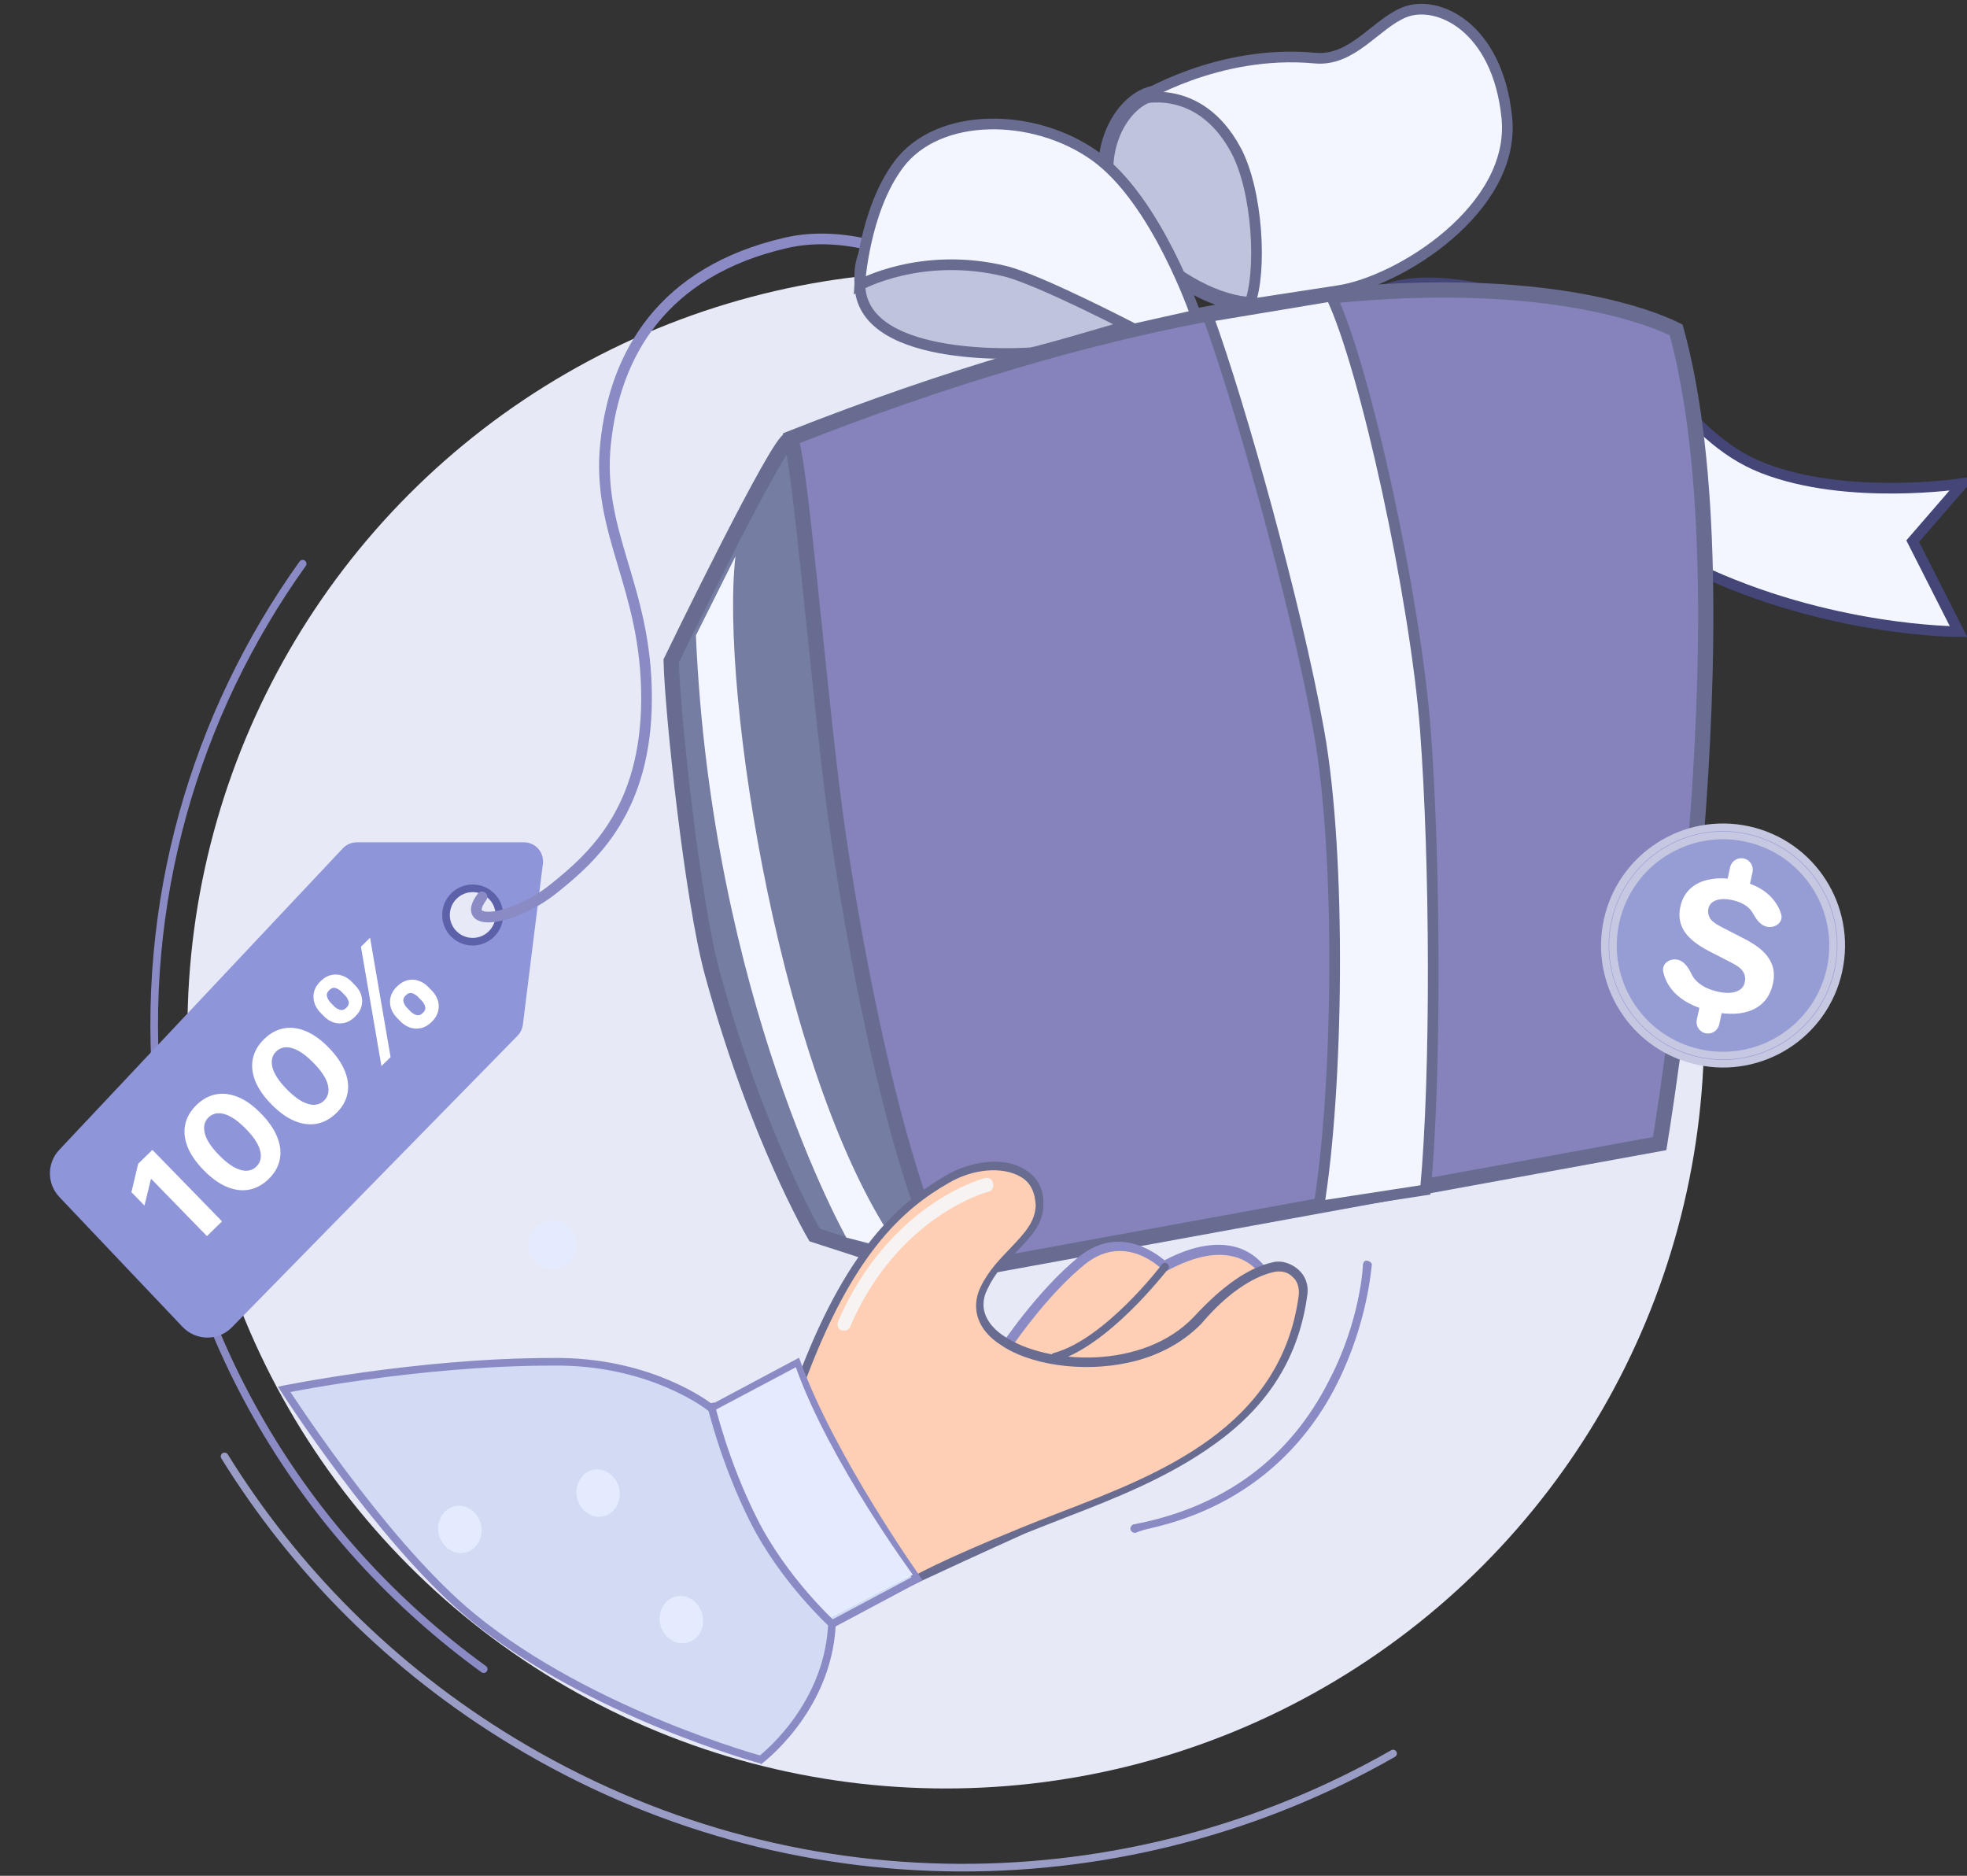 <svg width="129" height="123" viewBox="0 0 129 123" fill="none" xmlns="http://www.w3.org/2000/svg">
<rect x="0" y="0" width="129" height="123" fill="#333333" stroke="none"/>
<g clip-path="url(#clip0_9795_104461)">
<path d="M90.592 43.396C90.68 43.455 90.819 43.484 90.944 43.441C101.949 40.043 108.12 30.89 108.193 30.78C108.311 30.605 108.26 30.348 108.085 30.23C107.909 30.112 107.652 30.163 107.534 30.338C107.476 30.426 101.452 39.359 90.696 42.671C90.498 42.728 90.373 42.963 90.431 43.161C90.475 43.285 90.526 43.352 90.592 43.396Z" fill="#686C91"/>
<path d="M19.849 36.964C12.784 46.845 9.117 59.17 10.346 72.146C11.813 87.645 19.966 100.919 31.723 109.452" stroke="#8A8BC5" stroke-width="0.5" stroke-linecap="round"/>
<path d="M91.361 114.984C74.042 124.881 51.958 125.305 33.63 114.19C25.669 109.363 19.31 102.901 14.727 95.501" stroke="#999DC6" stroke-width="0.5" stroke-linecap="round"/>
<circle cx="62.027" cy="67.541" r="49.734" fill="#E7EAF6"/>
<path d="M12.153 86.835L4.073 78.318C3.343 77.549 3.34 76.344 4.067 75.571L22.666 55.799C22.855 55.598 23.118 55.484 23.394 55.484L34.364 55.483C34.965 55.482 35.43 56.009 35.356 56.606L34.042 67.165C34.015 67.382 33.917 67.585 33.764 67.741L15.032 86.859C14.239 87.668 12.933 87.658 12.153 86.835Z" fill="#8E95D8" stroke="#8E95D8" stroke-width="0.5"/>
<circle cx="31" cy="60" r="1.75" fill="#E7EAF6" stroke="#5D61AA" stroke-width="0.5"/>
<path d="M9.995 75.4L14.562 80.088L13.571 81.054L9.92 77.307L9.893 77.334L9.475 79.053L8.618 78.174L9.063 76.308L9.995 75.4ZM17.615 77.315C17.22 77.697 16.787 77.93 16.316 78.014C15.846 78.097 15.357 78.031 14.849 77.814C14.343 77.597 13.84 77.231 13.342 76.717C12.844 76.206 12.495 75.696 12.295 75.189C12.097 74.68 12.048 74.194 12.147 73.731C12.247 73.266 12.492 72.842 12.885 72.46C13.277 72.077 13.706 71.843 14.173 71.758C14.641 71.67 15.127 71.732 15.631 71.944C16.133 72.154 16.632 72.515 17.128 73.028C17.63 73.542 17.982 74.056 18.184 74.569C18.389 75.081 18.443 75.571 18.348 76.038C18.253 76.506 18.009 76.931 17.615 77.315ZM16.814 76.493C17.083 76.231 17.166 75.887 17.063 75.461C16.96 75.035 16.645 74.552 16.117 74.014C15.77 73.658 15.445 73.398 15.142 73.233C14.839 73.066 14.564 72.988 14.315 72.998C14.068 73.007 13.855 73.098 13.676 73.272C13.409 73.532 13.326 73.874 13.426 74.297C13.526 74.721 13.834 75.199 14.352 75.733C14.703 76.093 15.031 76.359 15.338 76.53C15.645 76.698 15.923 76.778 16.174 76.769C16.422 76.759 16.636 76.667 16.814 76.493ZM22.053 72.991C21.658 73.373 21.225 73.606 20.754 73.69C20.284 73.773 19.795 73.706 19.287 73.49C18.781 73.273 18.278 72.907 17.78 72.393C17.282 71.882 16.933 71.372 16.733 70.865C16.535 70.356 16.486 69.87 16.585 69.407C16.685 68.942 16.93 68.518 17.323 68.135C17.715 67.753 18.144 67.519 18.611 67.433C19.079 67.346 19.565 67.408 20.069 67.62C20.571 67.83 21.07 68.191 21.567 68.704C22.068 69.218 22.42 69.732 22.622 70.245C22.827 70.757 22.881 71.247 22.786 71.714C22.691 72.182 22.447 72.607 22.053 72.991ZM21.253 72.169C21.521 71.907 21.604 71.563 21.501 71.137C21.398 70.711 21.083 70.228 20.555 69.689C20.208 69.334 19.883 69.074 19.58 68.908C19.277 68.742 19.002 68.664 18.753 68.674C18.506 68.683 18.293 68.774 18.114 68.948C17.847 69.208 17.764 69.55 17.864 69.973C17.964 70.396 18.273 70.875 18.79 71.409C19.141 71.769 19.47 72.035 19.776 72.206C20.083 72.374 20.361 72.454 20.612 72.445C20.86 72.435 21.074 72.343 21.253 72.169ZM26.262 66.975L26.022 66.728C25.839 66.54 25.71 66.329 25.637 66.095C25.563 65.857 25.556 65.617 25.617 65.374C25.677 65.127 25.818 64.896 26.039 64.681C26.264 64.462 26.498 64.326 26.743 64.272C26.989 64.216 27.229 64.23 27.461 64.313C27.694 64.393 27.902 64.527 28.086 64.716L28.327 64.964C28.51 65.151 28.639 65.363 28.715 65.599C28.788 65.834 28.794 66.073 28.732 66.318C28.672 66.564 28.531 66.795 28.31 67.011C28.085 67.23 27.85 67.365 27.604 67.418C27.359 67.472 27.12 67.459 26.888 67.379C26.654 67.298 26.445 67.163 26.262 66.975ZM26.688 66.079L26.929 66.326C27.034 66.435 27.16 66.512 27.305 66.557C27.452 66.601 27.595 66.556 27.734 66.42C27.873 66.285 27.922 66.146 27.88 66.002C27.84 65.857 27.765 65.728 27.657 65.617L27.416 65.37C27.307 65.258 27.182 65.178 27.039 65.13C26.897 65.081 26.754 65.127 26.61 65.267C26.473 65.4 26.424 65.541 26.465 65.69C26.505 65.838 26.579 65.968 26.688 66.079ZM21.243 66.637L21.002 66.389C20.817 66.2 20.689 65.987 20.617 65.751C20.543 65.514 20.536 65.274 20.597 65.03C20.659 64.785 20.799 64.557 21.017 64.344C21.243 64.124 21.478 63.987 21.723 63.933C21.968 63.879 22.207 63.892 22.441 63.974C22.674 64.054 22.882 64.188 23.067 64.378L23.307 64.625C23.492 64.814 23.62 65.027 23.692 65.263C23.766 65.497 23.772 65.737 23.71 65.982C23.648 66.223 23.506 66.453 23.283 66.67C23.06 66.887 22.826 67.023 22.579 67.079C22.333 67.131 22.094 67.118 21.863 67.04C21.632 66.959 21.425 66.824 21.243 66.637ZM21.672 65.736L21.913 65.983C22.022 66.094 22.148 66.172 22.292 66.216C22.438 66.259 22.578 66.215 22.712 66.084C22.852 65.947 22.902 65.807 22.86 65.663C22.82 65.518 22.745 65.39 22.637 65.278L22.396 65.031C22.287 64.92 22.162 64.84 22.019 64.791C21.877 64.743 21.733 64.789 21.588 64.93C21.452 65.062 21.406 65.203 21.449 65.351C21.492 65.499 21.567 65.627 21.672 65.736ZM25.015 69.904L23.671 62.076L24.27 61.491L25.615 69.32L25.015 69.904Z" fill="white"/>
<path d="M35.552 83.057C36.343 83.425 37.283 83.079 37.652 82.286C38.02 81.493 37.677 80.552 36.886 80.185C36.095 79.817 35.155 80.163 34.786 80.956C34.418 81.749 34.761 82.69 35.552 83.057Z" fill="#E5EBFF"/>
<path d="M49.236 93.499C50.027 93.866 50.967 93.521 51.335 92.728C51.704 91.934 51.361 90.993 50.569 90.626C49.778 90.259 48.838 90.604 48.47 91.397C48.102 92.191 48.444 93.132 49.236 93.499Z" fill="#E5EBFF"/>
<path d="M41.005 104.405C41.797 104.772 42.736 104.427 43.105 103.634C43.473 102.841 43.13 101.9 42.339 101.532C41.548 101.165 40.608 101.51 40.239 102.304C39.871 103.097 40.214 104.038 41.005 104.405Z" fill="#E5EBFF"/>
<path d="M128.448 41.418C128.448 41.418 119.906 41.44 111.219 37.267C104.652 34.112 102.506 27.083 96.389 24.197C91.78 22.024 83.904 25.041 83.675 24.069L89.83 19.63C89.83 19.63 91.972 16.935 101.234 20.058C108.704 22.578 110.061 28.52 115.617 30.691C121.173 32.861 128.712 31.705 128.712 31.705L125.44 35.486L128.448 41.418Z" fill="#F4F6FF" stroke="#434677" stroke-width="0.7"/>
<path d="M31.893 59.021C32.009 58.866 31.977 58.647 31.823 58.531C31.668 58.415 31.448 58.447 31.333 58.602L31.893 59.021ZM51.543 15.925L51.464 15.584C47.365 16.529 44.489 18.381 42.561 20.771C40.636 23.158 39.677 26.055 39.366 29.062L39.714 29.098L40.062 29.134C40.363 26.226 41.286 23.467 43.106 21.211C44.923 18.958 47.655 17.181 51.621 16.266L51.543 15.925ZM39.714 29.098L39.366 29.062C39.052 32.096 39.745 34.49 40.493 37.001C41.242 39.512 42.052 42.157 42.052 45.766H42.402H42.752C42.752 42.044 41.913 39.312 41.164 36.801C40.415 34.289 39.764 32.015 40.062 29.134L39.714 29.098ZM42.402 45.766H42.052C42.052 49.371 41.189 51.919 40.021 53.815C38.85 55.716 37.361 56.984 36.067 58.018L36.285 58.292L36.504 58.565C37.81 57.521 39.379 56.191 40.617 54.182C41.857 52.168 42.752 49.491 42.752 45.766H42.402ZM36.285 58.292L36.067 58.018C34.807 59.025 33.309 59.642 32.347 59.763C32.109 59.793 31.921 59.79 31.787 59.764C31.649 59.738 31.607 59.696 31.599 59.686C31.596 59.682 31.592 59.676 31.59 59.662C31.587 59.645 31.586 59.611 31.6 59.555C31.629 59.438 31.712 59.262 31.893 59.021L31.613 58.811L31.333 58.602C31.125 58.88 30.981 59.142 30.921 59.387C30.858 59.64 30.88 59.9 31.043 60.112C31.197 60.313 31.431 60.409 31.657 60.452C31.887 60.496 32.153 60.492 32.434 60.457C33.547 60.318 35.163 59.636 36.504 58.565L36.285 58.292ZM69.286 22.914C69.522 22.656 69.522 22.656 69.522 22.656C69.521 22.656 69.521 22.656 69.521 22.655C69.521 22.655 69.52 22.655 69.519 22.654C69.518 22.653 69.516 22.651 69.514 22.649C69.509 22.644 69.501 22.637 69.492 22.629C69.472 22.611 69.444 22.586 69.407 22.553C69.332 22.487 69.223 22.392 69.081 22.271C68.797 22.03 68.383 21.688 67.862 21.284C66.82 20.477 65.345 19.419 63.614 18.419C60.171 16.43 55.633 14.622 51.464 15.584L51.543 15.925L51.621 16.266C55.517 15.367 59.851 17.054 63.263 19.025C64.96 20.005 66.409 21.044 67.433 21.837C67.945 22.234 68.35 22.569 68.627 22.804C68.766 22.922 68.872 23.015 68.943 23.078C68.979 23.109 69.006 23.133 69.023 23.149C69.032 23.157 69.039 23.163 69.043 23.167C69.046 23.169 69.047 23.171 69.048 23.172C69.049 23.172 69.049 23.172 69.049 23.172C69.049 23.173 69.049 23.173 69.049 23.173C69.049 23.173 69.049 23.173 69.286 22.914Z" fill="#8A8BC5"/>
<path d="M51.875 28.741C72.871 20.473 87.446 18.731 96.758 19.049C101.439 19.209 104.792 19.889 106.966 20.523C108.053 20.84 108.846 21.147 109.362 21.371C109.617 21.481 109.804 21.572 109.927 21.634C112.384 30.529 112.125 43.86 111.227 55.06C110.775 60.69 110.165 65.76 109.667 69.423C109.418 71.254 109.198 72.734 109.04 73.754C108.961 74.264 108.897 74.66 108.853 74.928C108.85 74.949 108.846 74.97 108.843 74.99L62.016 83.537C60.046 79.949 58.42 74.826 57.096 69.098C55.736 63.212 54.7 56.726 53.923 50.69C53.146 44.655 52.63 39.077 52.307 35.007C52.146 32.972 52.033 31.315 51.961 30.167C51.924 29.593 51.898 29.146 51.882 28.843C51.88 28.808 51.877 28.773 51.875 28.741Z" fill="#8682BC" stroke="#686C91"/>
<path d="M44.016 43.344C44.016 43.344 51.23 28.456 51.812 28.827C52.393 29.198 53.694 45.334 54.769 53.291C55.844 61.248 58.801 77.486 62.565 83.938L53.425 80.981C53.425 80.981 49.637 74.529 46.704 63.775C45.414 59.044 44.105 46.839 44.016 43.344Z" fill="#757DA2" stroke="#686C91"/>
<path d="M93.483 47.916C92.837 39.314 89.54 24.08 87.299 19.42L79.234 20.764C81.295 26.41 84.987 39.529 86.493 47.916C87.998 56.304 87.747 71.484 86.493 79.101L93.483 78.025C94.199 70.319 94.128 56.519 93.483 47.916Z" fill="#F4F6FF" stroke="#686C91" stroke-width="0.7"/>
<path d="M45.638 41.667C46.678 65.563 55.506 81.151 55.506 81.151L59.098 82.062C51.276 71.278 47.197 45.302 48.236 36.47L45.638 41.667Z" fill="#F4F6FF"/>
<path d="M74.37 15.701C76.493 18.005 79.408 19.753 81.779 19.956L83.654 19.492C83.654 19.492 84.247 14.458 83.062 11.54C81.582 7.894 79.429 5.33 75.655 6.12C72.989 6.679 70.815 11.844 74.37 15.701Z" fill="#BFC4DD" stroke="#686C91"/>
<path d="M98.82 7.697C99.434 13.677 91.764 18.462 87.776 19.061L81.947 19.957C82.765 17.864 82.505 12.495 81.027 9.792C78.573 5.305 74.66 6.517 74.66 6.517C74.66 6.517 79.8 3.211 86.242 3.81C88.685 4.037 90.179 1.609 92.071 0.819C94.219 -0.077 98.207 1.716 98.82 7.697Z" fill="#F4F6FF" stroke="#686C91" stroke-width="0.7"/>
<path d="M56.403 18.867C56.774 23.917 67.559 23.138 67.559 23.138C67.931 23.138 74.122 21.3 74.122 21.3C74.122 21.3 68.61 16.972 64.213 16.537C60.063 16.127 56.031 13.817 56.403 18.867Z" fill="#BFC4DD" stroke="#686C91" stroke-width="0.7"/>
<path d="M58.951 10.769C61.524 7.346 67.769 7.344 71.81 10.225C75.851 13.106 78.423 20.667 78.423 20.667L74.381 21.571C74.381 21.571 68.136 18.324 65.931 17.787C60.42 16.445 56.379 18.69 56.379 18.69C56.379 18.69 56.652 13.826 58.951 10.769Z" fill="#F4F6FF" stroke="#686C91" stroke-width="0.7"/>
<path d="M83.116 83.868C83.116 83.868 81.631 80.209 76.311 83.016C76.311 83.016 73.755 80.4 70.922 82.641C68.158 84.868 65.671 88.629 65.671 88.629L75.481 91.196L82.32 89.643L83.116 83.868Z" fill="#FFCFB5"/>
<path d="M75.614 91.458L82.523 89.888C82.662 89.857 82.715 89.772 82.753 89.618L83.41 83.875C83.41 83.875 83.394 83.806 83.379 83.737C83.363 83.668 82.788 82.418 81.356 81.871C80.009 81.378 78.32 81.616 76.373 82.64C75.748 82.128 73.38 80.34 70.792 82.381C68.028 84.607 65.594 88.284 65.487 88.454C65.434 88.539 65.45 88.608 65.465 88.677C65.481 88.746 65.566 88.799 65.651 88.853L75.461 91.42C75.545 91.473 75.545 91.473 75.614 91.458ZM82.206 89.452L75.574 90.958L66.225 88.504C66.882 87.556 68.92 84.695 71.194 82.871C73.782 80.83 76.121 83.133 76.222 83.255C76.322 83.378 76.46 83.346 76.53 83.331C78.408 82.323 79.943 82.047 81.206 82.487C82.314 82.889 82.794 83.724 82.926 83.985L82.206 89.452Z" fill="#8A8BC5"/>
<path d="M59.241 104.112C59.241 104.112 59.86 103.318 67.093 100.295C73.528 97.598 84.121 94.975 85.457 84.863C85.636 83.732 84.625 82.799 83.52 83.051C82.345 83.317 80.643 84.14 78.425 86.532C73.623 91.619 62.321 88.882 64.429 84.407C65.601 81.889 68.041 81.117 68.123 78.918C68.218 76.136 64.704 75.699 62.075 77.241C59.308 78.814 55.725 81.589 52.379 90.849L59.241 104.112Z" fill="#FFCFB5"/>
<path d="M58.629 103.805L58.633 104.527C58.633 104.527 60.711 103.488 67.219 100.556C68.017 100.23 68.953 99.872 69.82 99.53C73.026 98.293 76.631 96.893 79.687 94.674C83.249 92.121 85.209 88.915 85.743 84.87C85.825 84.271 85.615 83.665 85.159 83.259C84.704 82.854 84.073 82.634 83.52 82.76L83.451 82.775C81.862 83.136 80.169 84.32 78.304 86.342C74.962 89.862 68.628 89.484 65.883 87.637C64.951 87.049 64.047 85.947 64.747 84.553C65.234 83.498 65.938 82.757 66.657 82.085C67.536 81.159 68.431 80.302 68.425 78.995C68.482 77.965 68.002 77.13 67.17 76.665C65.898 75.864 63.693 76.074 61.969 77.119C58.957 78.893 55.421 81.876 52.15 90.828L52.097 90.913L58.629 103.805ZM83.523 83.413C83.593 83.397 83.593 83.397 83.523 83.413C84.007 83.303 84.469 83.416 84.754 83.715C85.109 83.997 85.219 84.481 85.175 84.927C84.024 93.616 76 96.673 69.587 99.147C68.651 99.505 67.784 99.847 66.987 100.173C61.733 102.311 59.781 103.372 59.153 103.805L52.681 90.926C55.86 82.212 59.259 79.261 62.217 77.572C63.819 76.627 65.747 76.479 66.918 77.158C67.581 77.516 67.876 78.175 67.926 79.036C67.885 80.135 67.181 80.876 66.302 81.802C65.599 82.543 64.826 83.3 64.285 84.44C63.654 85.818 64.122 87.238 65.648 88.199C67.46 89.459 70.936 90.049 74.114 89.328C75.841 88.936 77.474 88.129 78.775 86.816C80.433 84.841 82.142 83.727 83.523 83.413Z" fill="#686C91"/>
<path d="M69.165 89.29C72.711 88.266 76.408 83.431 76.584 83.246C76.706 83.145 76.659 82.938 76.574 82.885C76.474 82.762 76.267 82.809 76.213 82.894C76.16 82.979 72.463 87.814 69.109 88.721C68.971 88.753 68.864 88.922 68.895 89.06C68.858 89.214 69.027 89.321 69.165 89.29Z" fill="#686C91"/>
<path d="M18.73 91.249C18.922 91.542 19.204 91.968 19.561 92.493C20.274 93.544 21.288 94.996 22.489 96.602C24.745 99.615 27.649 103.152 30.458 105.585L31.019 106.057C34.89 109.216 39.637 111.557 43.424 113.11C45.316 113.885 46.965 114.463 48.141 114.846C48.728 115.038 49.197 115.181 49.519 115.276C49.68 115.324 49.804 115.359 49.888 115.383C49.889 115.383 49.892 115.383 49.893 115.384C49.918 115.364 49.949 115.34 49.983 115.312C50.104 115.213 50.278 115.064 50.489 114.867C50.91 114.473 51.477 113.888 52.053 113.13C53.206 111.611 54.394 109.404 54.555 106.633L54.563 106.493L54.687 106.428L60.14 103.521C60.113 103.481 60.081 103.437 60.047 103.388C59.882 103.151 59.643 102.805 59.35 102.37C58.764 101.5 57.961 100.273 57.086 98.847C55.388 96.078 53.417 92.539 52.267 89.385L46.816 92.29L46.671 92.368L46.542 92.265L46.541 92.263C46.539 92.262 46.537 92.26 46.534 92.258C46.527 92.252 46.516 92.245 46.502 92.234C46.474 92.212 46.431 92.181 46.374 92.14C46.258 92.058 46.085 91.939 45.856 91.797C45.398 91.512 44.717 91.133 43.833 90.755C42.175 90.046 39.803 89.346 36.839 89.297L36.239 89.295L36.235 89.296C31.741 89.296 27.25 89.765 23.882 90.235C22.198 90.469 20.795 90.704 19.814 90.88C19.324 90.968 18.939 91.041 18.677 91.092C18.662 91.095 18.648 91.097 18.634 91.1C18.663 91.145 18.695 91.195 18.73 91.249Z" fill="#D2DAF4" stroke="#8A8BC5" stroke-width="0.5"/>
<path d="M46.681 92.576L52.193 89.654C54.396 95.837 59.866 103.262 59.866 103.262L54.477 106.085C54.477 106.085 54.392 106.031 54.376 105.962C48.771 102.076 46.697 92.646 46.697 92.646L46.681 92.576Z" fill="#E5EBFF"/>
<path d="M30.508 101.807C29.748 101.979 28.969 101.43 28.781 100.601C28.593 99.772 29.057 98.939 29.817 98.767C30.577 98.594 31.356 99.144 31.544 99.973C31.733 100.802 31.268 101.634 30.508 101.807Z" fill="#E5EBFF"/>
<path d="M45.027 107.723C44.267 107.896 43.489 107.346 43.3 106.517C43.112 105.688 43.577 104.856 44.337 104.683C45.097 104.51 45.876 105.06 46.064 105.889C46.268 106.787 45.787 107.55 45.027 107.723Z" fill="#E5EBFF"/>
<path d="M39.57 99.426C38.81 99.599 38.032 99.049 37.843 98.22C37.655 97.391 38.12 96.559 38.88 96.386C39.64 96.213 40.419 96.763 40.607 97.592C40.795 98.421 40.33 99.253 39.57 99.426Z" fill="#E5EBFF"/>
<path d="M75.428 100.22C82.406 98.635 85.974 94.192 87.718 90.672C89.713 86.659 89.927 83.123 89.964 82.969C90.002 82.815 89.832 82.709 89.679 82.671C89.525 82.633 89.402 82.734 89.38 82.957C89.396 83.026 89.198 86.631 87.171 90.506C84.567 95.674 80.202 98.845 74.351 99.956C74.213 99.987 74.106 100.157 74.137 100.295C74.169 100.433 74.338 100.54 74.477 100.509C74.875 100.345 75.152 100.283 75.428 100.22Z" fill="#8A8BC5"/>
<path d="M55.472 87.241C55.61 87.209 55.733 87.109 55.77 86.955C58.918 79.701 64.744 78.16 64.813 78.145C65.089 78.082 65.18 77.843 65.118 77.567C65.055 77.29 64.816 77.199 64.609 77.246C64.332 77.309 58.315 78.966 54.97 86.628C54.879 86.867 54.941 87.143 55.18 87.234C55.249 87.219 55.334 87.272 55.472 87.241Z" fill="#F7F3F3"/>
<path d="M46.603 92.014C46.603 92.014 47.466 95.814 49.444 99.724C51.421 103.634 54.624 106.539 54.624 106.539" stroke="#8A8BC5" stroke-width="0.5"/>
<circle cx="113" cy="62" r="7.75" transform="rotate(12.342 113 62)" fill="#969CD4" stroke="#C5C8E0" stroke-width="0.5"/>
<circle cx="112.999" cy="61.999" r="7.217" transform="rotate(12.342 112.999 61.999)" fill="#969CD4" stroke="#C5C8E0" stroke-width="0.5"/>
<path d="M113.222 57.98L113.466 56.866C113.555 56.461 113.955 56.204 114.361 56.292C114.766 56.381 115.023 56.782 114.934 57.187L114.691 58.301L113.222 57.98ZM112.979 66.125L112.748 67.181C112.659 67.587 112.258 67.843 111.853 67.755C111.447 67.666 111.191 67.265 111.279 66.86L111.51 65.804L112.979 66.125ZM112.291 66.327C111.168 66.081 110.322 65.645 109.752 65.019C109.412 64.639 109.188 64.21 109.08 63.733C108.961 63.202 109.492 62.815 110.024 62.932C110.469 63.029 110.739 63.467 110.935 63.878C111.009 64.032 111.112 64.178 111.243 64.314C111.581 64.655 112.055 64.892 112.664 65.026C113.162 65.134 113.562 65.133 113.864 65.021C114.174 64.911 114.36 64.713 114.422 64.428C114.481 64.158 114.448 63.924 114.323 63.727C114.2 63.522 113.953 63.326 113.582 63.14L112.062 62.359C111.285 61.954 110.746 61.517 110.445 61.047C110.154 60.571 110.072 60.039 110.201 59.453C110.311 58.952 110.537 58.548 110.882 58.244C111.236 57.933 111.678 57.735 112.21 57.649C112.743 57.555 113.339 57.581 113.997 57.724C115.008 57.946 115.764 58.354 116.264 58.948C116.528 59.257 116.711 59.591 116.813 59.951C116.965 60.49 116.413 60.885 115.866 60.765C115.426 60.669 115.16 60.245 114.938 59.853C114.879 59.749 114.805 59.654 114.716 59.568C114.454 59.308 114.081 59.126 113.6 59.02C113.183 58.929 112.833 58.933 112.55 59.033C112.268 59.133 112.098 59.314 112.04 59.577C111.997 59.777 112.024 59.977 112.124 60.177C112.224 60.369 112.479 60.57 112.887 60.781L114.406 61.562C115.208 61.972 115.75 62.414 116.033 62.888C116.326 63.356 116.407 63.888 116.277 64.482C116.095 65.315 115.654 65.89 114.954 66.206C114.254 66.522 113.367 66.562 112.291 66.327Z" fill="white"/>
</g>
<defs>
<clipPath id="clip0_9795_104461">
<rect width="129" height="123" fill="white"/>
</clipPath>
</defs>
</svg>
